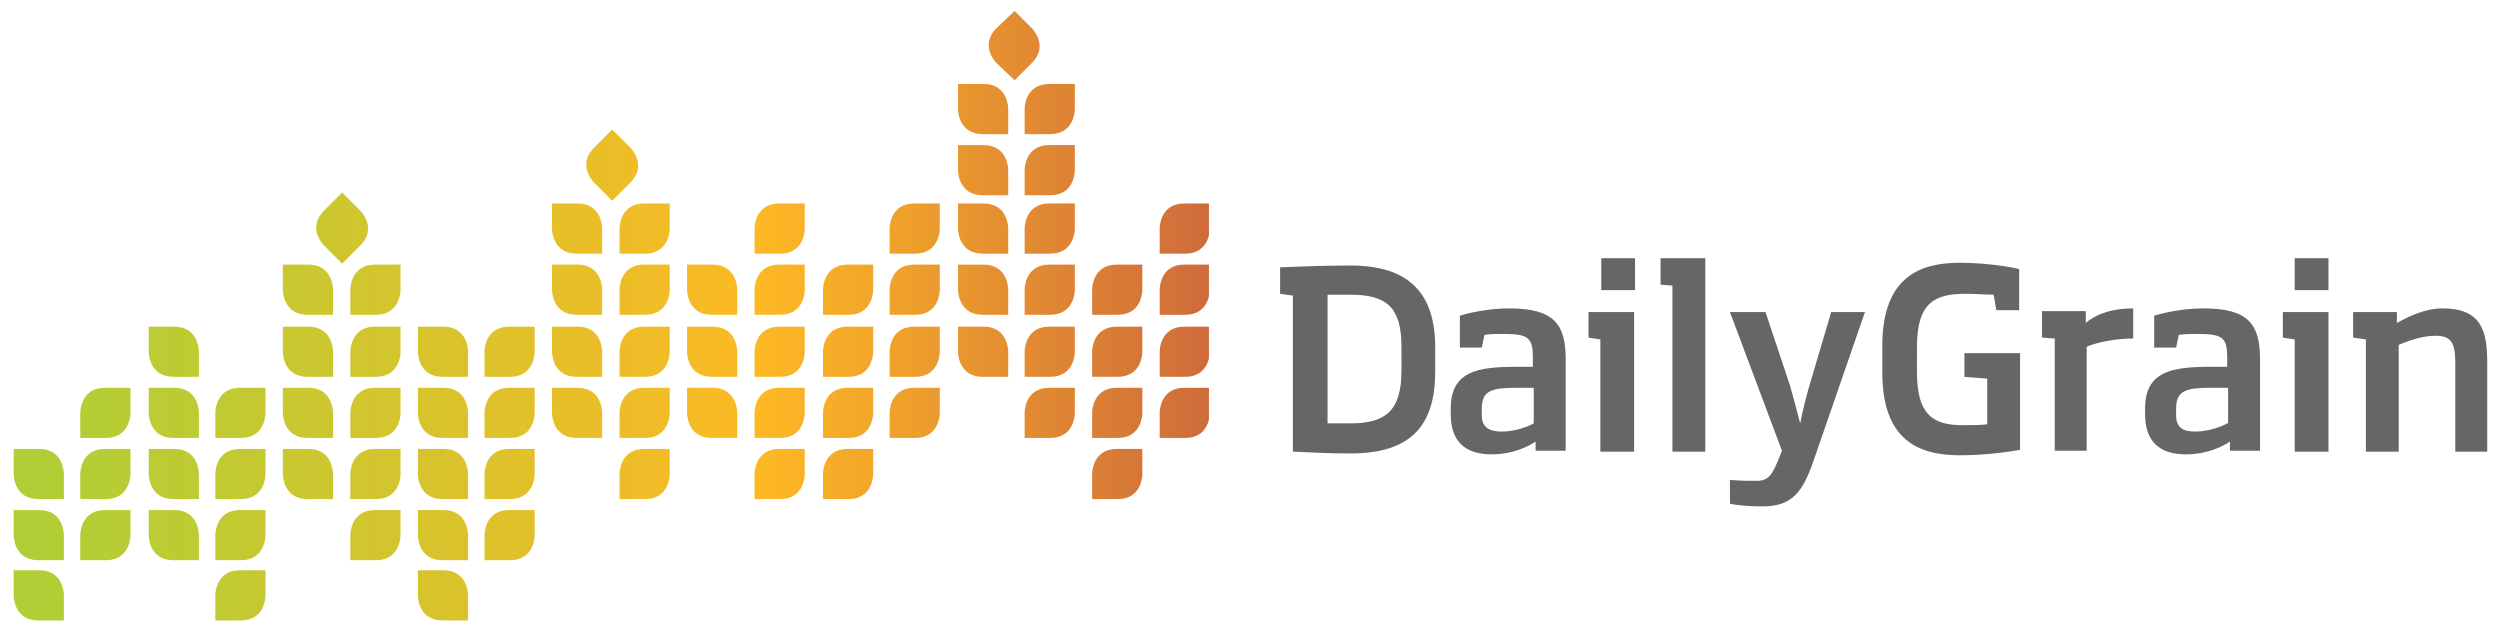 <?xml version="1.0" encoding="utf-8"?>
<!-- Generator: Adobe Illustrator 26.4.1, SVG Export Plug-In . SVG Version: 6.00 Build 0)  -->
<svg version="1.1" id="Layer_1" xmlns="http://www.w3.org/2000/svg" xmlns:xlink="http://www.w3.org/1999/xlink" x="0px" y="0px"
	 viewBox="0 0 274 68.8" style="enable-background:new 0 0 274 68.8;" xml:space="preserve">
<style type="text/css">
	.st0{fill:#666666;}
	
		.st1{clip-path:url(#SVGID_00000087374392198718495400000003152978979881185923_);fill:url(#SVGID_00000099644706780163825800000018249268943111352757_);}
</style>
<g>
	<path class="st0" d="M272.6,49.5v-9.7c0-3.5-0.6-6-4.9-6c-1.7,0-3.4,0.7-5,1.6v-1.2h-4.8V37l1.4,0.2v12.3h3.6V37.8c1.6-0.7,3-1,4-1
		c1.8,0,2.2,0.8,2.2,3v9.7H272.6z M255.2,28.3h-3.7v3.5h3.7V28.3z M255.2,49.5V34.2h-5V37l1.3,0.2v12.3H255.2z M244.1,46.4
		c-0.5,0.3-2,0.9-3.5,0.9c-1.3,0-2.1-0.4-2.1-1.8v-0.7c0-2,1.1-2.3,3.8-2.3h1.9V46.4z M247.7,49.5V39.4c0-3.9-1.3-5.6-6.2-5.6
		c-2.5,0-4.8,0.6-5.4,0.8v3.5h2.4l0.3-1.4c0.7-0.1,1.4-0.1,2.1-0.1c2.7,0,3.2,0.4,3.2,2.6v1h-1.8c-4.3,0-7.2,0.5-7.2,4.6v0.6
		c0,3,1.6,4.4,4.5,4.4c2.2,0,3.9-0.8,4.8-1.4v1H247.7z M228.7,49.5V38c1.2-0.5,3.2-0.9,5.1-0.9v-3.3c-1.9,0-3.8,0.4-5.2,1.6v-1.3
		h-4.8V37l1.4,0.1v12.3H228.7z M221.4,49.3V38.7h-6.1v2.6l2.5,0.2v5c-0.7,0.1-1.7,0.1-2.7,0.1c-3.3,0-5-1.2-5-5.8V38
		c0-5,2.1-5.8,5.4-5.8c1,0,2.2,0.1,3,0.1l0.3,1.7h2.5v-4.5c-0.6-0.2-3.5-0.7-6.5-0.7c-4.2,0-8.5,1.4-8.5,9.1v2.9
		c0,7.3,3.8,9.1,8.5,9.1C217.7,49.9,220.3,49.5,221.4,49.3 M204.4,34.2h-3.7l-2.4,8.1c-0.4,1.4-0.7,2.6-1,4.1
		c-0.4-1.5-0.7-2.7-1.1-4.1l-2.7-8.1h-3.9l5.7,15.2l-0.4,1c-0.7,1.7-1.1,2.3-2.4,2.3c-1,0-1.6,0-2.9-0.1v2.6
		c0.8,0.2,2.2,0.3,3.6,0.3c3.4,0,4.5-1.8,5.7-5.4L204.4,34.2z M186.9,49.5V28.3H182v2.9l1.3,0.1v18.2H186.9z M179.2,28.3h-3.7v3.5
		h3.7V28.3z M179.1,49.5V34.2h-5V37l1.3,0.2v12.3H179.1z M168.1,46.4c-0.5,0.3-2,0.9-3.5,0.9c-1.3,0-2.2-0.4-2.2-1.8v-0.7
		c0-2,1.1-2.3,3.8-2.3h1.9V46.4z M171.6,49.5V39.4c0-3.9-1.3-5.6-6.2-5.6c-2.5,0-4.8,0.6-5.4,0.8v3.5h2.4l0.3-1.4
		c0.7-0.1,1.4-0.1,2.1-0.1c2.7,0,3.2,0.4,3.2,2.6v1h-1.8c-4.3,0-7.2,0.5-7.2,4.6v0.6c0,3,1.6,4.4,4.5,4.4c2.2,0,3.9-0.8,4.8-1.4v1
		H171.6z M153.6,40.6c0,4.4-1.7,5.8-5.6,5.8h-2.5V32.3h2.5c3.9,0,5.6,1.3,5.6,5.7V40.6z M141.7,49.5c2.4,0.1,3.8,0.2,6.3,0.2
		c6.7,0,9.3-3.1,9.3-9v-2.6c0-5.9-2.8-9-9.3-9c-2.7,0-5.3,0.1-7.7,0.2v2.9l1.4,0.2V49.5z"/>
</g>
<g>
	<g>
		<defs>
			<path id="SVGID_1_" d="M1.5,62.5v2.8c0,0,0,2.7,2.7,2.7h2.8v-2.8c0,0,0-2.7-2.7-2.7H1.5z M26.3,62.5c-2.7,0-2.7,2.7-2.7,2.7V68
				h2.8c2.7,0,2.7-2.7,2.7-2.7v-2.8H26.3z M45.8,62.5v2.8c0,0,0,2.7,2.7,2.7h2.8v-2.8c0,0,0-2.7-2.7-2.7H45.8z M1.5,55.9v2.8
				c0,0,0,2.7,2.7,2.7h2.8v-2.8c0,0,0-2.7-2.7-2.7H1.5z M11.5,55.9c-2.7,0-2.7,2.7-2.7,2.7v2.8h2.8c2.7,0,2.7-2.7,2.7-2.7v-2.8H11.5
				z M16.3,55.9v2.8c0,0,0,2.7,2.7,2.7h2.8v-2.8c0,0,0-2.7-2.7-2.7H16.3z M26.3,55.9c-2.7,0-2.7,2.7-2.7,2.7v2.8h2.8
				c2.7,0,2.7-2.7,2.7-2.7v-2.8H26.3z M41.1,55.9c-2.7,0-2.7,2.7-2.7,2.7v2.8h2.8c2.7,0,2.7-2.7,2.7-2.7v-2.8H41.1z M45.8,55.9v2.8
				c0,0,0,2.7,2.7,2.7h2.8v-2.8c0,0,0-2.7-2.7-2.7H45.8z M55.8,55.9c-2.7,0-2.7,2.7-2.7,2.7v2.8h2.8c2.7,0,2.7-2.7,2.7-2.7v-2.8
				H55.8z M1.5,49.2v2.8c0,0,0,2.7,2.7,2.7h2.8v-2.8c0,0,0-2.7-2.7-2.7H1.5z M11.5,49.2c-2.7,0-2.7,2.7-2.7,2.7v2.8h2.8
				c2.7,0,2.7-2.7,2.7-2.7v-2.8H11.5z M16.3,49.2v2.8c0,0,0,2.7,2.7,2.7h2.8v-2.8c0,0,0-2.7-2.7-2.7H16.3z M26.3,49.2
				c-2.7,0-2.7,2.7-2.7,2.7v2.8h2.8c2.7,0,2.7-2.7,2.7-2.7v-2.8H26.3z M31,49.2v2.8c0,0,0,2.7,2.7,2.7h2.8v-2.8c0,0,0-2.7-2.7-2.7
				H31z M41.1,49.2c-2.7,0-2.7,2.7-2.7,2.7v2.8h2.8c2.7,0,2.7-2.7,2.7-2.7v-2.8H41.1z M45.8,49.2v2.8c0,0,0,2.7,2.7,2.7h2.8v-2.8
				c0,0,0-2.7-2.7-2.7H45.8z M55.8,49.2c-2.7,0-2.7,2.7-2.7,2.7v2.8h2.8c2.7,0,2.7-2.7,2.7-2.7v-2.8H55.8z M70.6,49.2
				c-2.7,0-2.7,2.7-2.7,2.7v2.8h2.8c2.7,0,2.7-2.7,2.7-2.7v-2.8H70.6z M85.4,49.2c-2.7,0-2.7,2.7-2.7,2.7v2.8h2.8
				c2.7,0,2.7-2.7,2.7-2.7v-2.8H85.4z M92.9,49.2c-2.7,0-2.7,2.7-2.7,2.7v2.8h2.8c2.7,0,2.7-2.7,2.7-2.7v-2.8H92.9z M122.4,49.2
				c-2.7,0-2.7,2.7-2.7,2.7v2.8h2.8c2.7,0,2.7-2.7,2.7-2.7v-2.8H122.4z M11.5,42.5c-2.7,0-2.7,2.7-2.7,2.7v2.8h2.8
				c2.7,0,2.7-2.7,2.7-2.7v-2.8H11.5z M16.3,42.5v2.8c0,0,0,2.7,2.7,2.7h2.8v-2.8c0,0,0-2.7-2.7-2.7H16.3z M26.3,42.5
				c-2.7,0-2.7,2.7-2.7,2.7v2.8h2.8c2.7,0,2.7-2.7,2.7-2.7v-2.8H26.3z M31,42.5v2.8c0,0,0,2.7,2.7,2.7h2.8v-2.8c0,0,0-2.7-2.7-2.7
				H31z M41.1,42.5c-2.7,0-2.7,2.7-2.7,2.7v2.8h2.8c2.7,0,2.7-2.7,2.7-2.7v-2.8H41.1z M45.8,42.5v2.8c0,0,0,2.7,2.7,2.7h2.8v-2.8
				c0,0,0-2.7-2.7-2.7H45.8z M55.8,42.5c-2.7,0-2.7,2.7-2.7,2.7v2.8h2.8c2.7,0,2.7-2.7,2.7-2.7v-2.8H55.8z M60.5,42.5v2.8
				c0,0,0,2.7,2.7,2.7H66v-2.8c0,0,0-2.7-2.7-2.7H60.5z M70.6,42.5c-2.7,0-2.7,2.7-2.7,2.7v2.8h2.8c2.7,0,2.7-2.7,2.7-2.7v-2.8H70.6
				z M75.3,42.5v2.8c0,0,0,2.7,2.7,2.7h2.8v-2.8c0,0,0-2.7-2.7-2.7H75.3z M85.4,42.5c-2.7,0-2.7,2.7-2.7,2.7v2.8h2.8
				c2.7,0,2.7-2.7,2.7-2.7v-2.8H85.4z M92.9,42.5c-2.7,0-2.7,2.7-2.7,2.7v2.8h2.8c2.7,0,2.7-2.7,2.7-2.7v-2.8H92.9z M100.2,42.5
				c-2.7,0-2.7,2.7-2.7,2.7v2.8h2.8c2.7,0,2.7-2.7,2.7-2.7v-2.8H100.2z M115,42.5c-2.7,0-2.7,2.7-2.7,2.7v2.8h2.8
				c2.7,0,2.7-2.7,2.7-2.7v-2.8H115z M122.4,42.5c-2.7,0-2.7,2.7-2.7,2.7v2.8h2.8c2.7,0,2.7-2.7,2.7-2.7v-2.8H122.4z M129.8,42.5
				c-2.7,0-2.7,2.7-2.7,2.7v2.8h2.8c2.7,0,2.7-2.7,2.7-2.7v-2.8H129.8z M16.3,35.8v2.8c0,0,0,2.7,2.7,2.7h2.8v-2.8
				c0,0,0-2.7-2.7-2.7H16.3z M31,35.8v2.8c0,0,0,2.7,2.7,2.7h2.8v-2.8c0,0,0-2.7-2.7-2.7H31z M41.1,35.8c-2.7,0-2.7,2.7-2.7,2.7v2.8
				h2.8c2.7,0,2.7-2.7,2.7-2.7v-2.8H41.1z M45.8,35.8v2.8c0,0,0,2.7,2.7,2.7h2.8v-2.8c0,0,0-2.7-2.7-2.7H45.8z M55.8,35.8
				c-2.7,0-2.7,2.7-2.7,2.7v2.8h2.8c2.7,0,2.7-2.7,2.7-2.7v-2.8H55.8z M60.5,35.8v2.8c0,0,0,2.7,2.7,2.7H66v-2.8c0,0,0-2.7-2.7-2.7
				H60.5z M70.6,35.8c-2.7,0-2.7,2.7-2.7,2.7v2.8h2.8c2.7,0,2.7-2.7,2.7-2.7v-2.8H70.6z M75.3,35.8v2.8c0,0,0,2.7,2.7,2.7h2.8v-2.8
				c0,0,0-2.7-2.7-2.7H75.3z M85.4,35.8c-2.7,0-2.7,2.7-2.7,2.7v2.8h2.8c2.7,0,2.7-2.7,2.7-2.7v-2.8H85.4z M92.9,35.8
				c-2.7,0-2.7,2.7-2.7,2.7v2.8h2.8c2.7,0,2.7-2.7,2.7-2.7v-2.8H92.9z M100.2,35.8c-2.7,0-2.7,2.7-2.7,2.7v2.8h2.8
				c2.7,0,2.7-2.7,2.7-2.7v-2.8H100.2z M105,35.8v2.8c0,0,0,2.7,2.7,2.7h2.8v-2.8c0,0,0-2.7-2.7-2.7H105z M115,35.8
				c-2.7,0-2.7,2.7-2.7,2.7v2.8h2.8c2.7,0,2.7-2.7,2.7-2.7v-2.8H115z M122.4,35.8c-2.7,0-2.7,2.7-2.7,2.7v2.8h2.8
				c2.7,0,2.7-2.7,2.7-2.7v-2.8H122.4z M129.8,35.8c-2.7,0-2.7,2.7-2.7,2.7v2.8h2.8c2.7,0,2.7-2.7,2.7-2.7v-2.8H129.8z M31,29v2.8
				c0,0,0,2.7,2.7,2.7h2.8v-2.8c0,0,0-2.7-2.7-2.7H31z M41.1,29c-2.7,0-2.7,2.7-2.7,2.7v2.8h2.8c2.7,0,2.7-2.7,2.7-2.7V29H41.1z
				 M60.5,29v2.8c0,0,0,2.7,2.7,2.7H66v-2.8c0,0,0-2.7-2.7-2.7H60.5z M70.6,29c-2.7,0-2.7,2.7-2.7,2.7v2.8h2.8
				c2.7,0,2.7-2.7,2.7-2.7V29H70.6z M75.3,29v2.8c0,0,0,2.7,2.7,2.7h2.8v-2.8c0,0,0-2.7-2.7-2.7H75.3z M85.4,29
				c-2.7,0-2.7,2.7-2.7,2.7v2.8h2.8c2.7,0,2.7-2.7,2.7-2.7V29H85.4z M92.9,29c-2.7,0-2.7,2.7-2.7,2.7v2.8h2.8c2.7,0,2.7-2.7,2.7-2.7
				V29H92.9z M100.2,29c-2.7,0-2.7,2.7-2.7,2.7v2.8h2.8c2.7,0,2.7-2.7,2.7-2.7V29H100.2z M105,29v2.8c0,0,0,2.7,2.7,2.7h2.8v-2.8
				c0,0,0-2.7-2.7-2.7H105z M115,29c-2.7,0-2.7,2.7-2.7,2.7v2.8h2.8c2.7,0,2.7-2.7,2.7-2.7V29H115z M122.4,29
				c-2.7,0-2.7,2.7-2.7,2.7v2.8h2.8c2.7,0,2.7-2.7,2.7-2.7V29H122.4z M129.8,29c-2.7,0-2.7,2.7-2.7,2.7v2.8h2.8
				c2.7,0,2.7-2.7,2.7-2.7V29H129.8z M60.5,22.3v2.8c0,0,0,2.7,2.7,2.7H66V25c0,0,0-2.7-2.7-2.7H60.5z M70.6,22.3
				c-2.7,0-2.7,2.7-2.7,2.7v2.8h2.8c2.7,0,2.7-2.7,2.7-2.7v-2.8H70.6z M85.4,22.3c-2.7,0-2.7,2.7-2.7,2.7v2.8h2.8
				c2.7,0,2.7-2.7,2.7-2.7v-2.8H85.4z M100.2,22.3c-2.7,0-2.7,2.7-2.7,2.7v2.8h2.8c2.7,0,2.7-2.7,2.7-2.7v-2.8H100.2z M105,22.3v2.8
				c0,0,0,2.7,2.7,2.7h2.8V25c0,0,0-2.7-2.7-2.7H105z M115,22.3c-2.7,0-2.7,2.7-2.7,2.7v2.8h2.8c2.7,0,2.7-2.7,2.7-2.7v-2.8H115z
				 M129.8,22.3c-2.7,0-2.7,2.7-2.7,2.7v2.8h2.8c2.7,0,2.7-2.7,2.7-2.7v-2.8H129.8z M35.5,23.1c-1.9,1.9,0,3.8,0,3.8l2,2l2-2
				c1.9-1.9,0-3.8,0-3.8l-2-2L35.5,23.1z M105,15.9v2.8c0,0,0,2.7,2.7,2.7h2.8v-2.8c0,0,0-2.7-2.7-2.7H105z M115,15.9
				c-2.7,0-2.7,2.7-2.7,2.7v2.8h2.8c2.7,0,2.7-2.7,2.7-2.7v-2.8H115z M65.1,16.2c-1.9,1.9,0,3.8,0,3.8l2,2l2-2c1.9-1.9,0-3.8,0-3.8
				l-2-2L65.1,16.2z M105,9.2v2.8c0,0,0,2.7,2.7,2.7h2.8v-2.8c0,0,0-2.7-2.7-2.7H105z M115,9.2c-2.7,0-2.7,2.7-2.7,2.7v2.8h2.8
				c2.7,0,2.7-2.7,2.7-2.7V9.2H115z M109.2,3.1c-1.9,1.9,0,3.8,0,3.8l2,1.9l1.9-1.9c1.9-1.9,0-3.8,0-3.8l-1.9-1.9L109.2,3.1z"/>
		</defs>
		<clipPath id="SVGID_00000137112717860787924110000010783103653863483818_">
			<use xlink:href="#SVGID_1_"  style="overflow:visible;"/>
		</clipPath>
		
			<linearGradient id="SVGID_00000121963899468527725130000013637469991975036597_" gradientUnits="userSpaceOnUse" x1="-282.534" y1="331.928" x2="-281.534" y2="331.928" gradientTransform="matrix(139.882 0 0 -139.882 39518.402 46465.238)">
			<stop  offset="0" style="stop-color:#ABD037"/>
			<stop  offset="0.172" style="stop-color:#BECB33"/>
			<stop  offset="0.519" style="stop-color:#EEBD27"/>
			<stop  offset="0.615" style="stop-color:#FDB924"/>
			<stop  offset="1" style="stop-color:#CA633E"/>
		</linearGradient>
		
			<rect x="1.5" y="1.2" style="clip-path:url(#SVGID_00000137112717860787924110000010783103653863483818_);fill:url(#SVGID_00000121963899468527725130000013637469991975036597_);" width="131" height="66.8"/>
	</g>
</g>
</svg>
